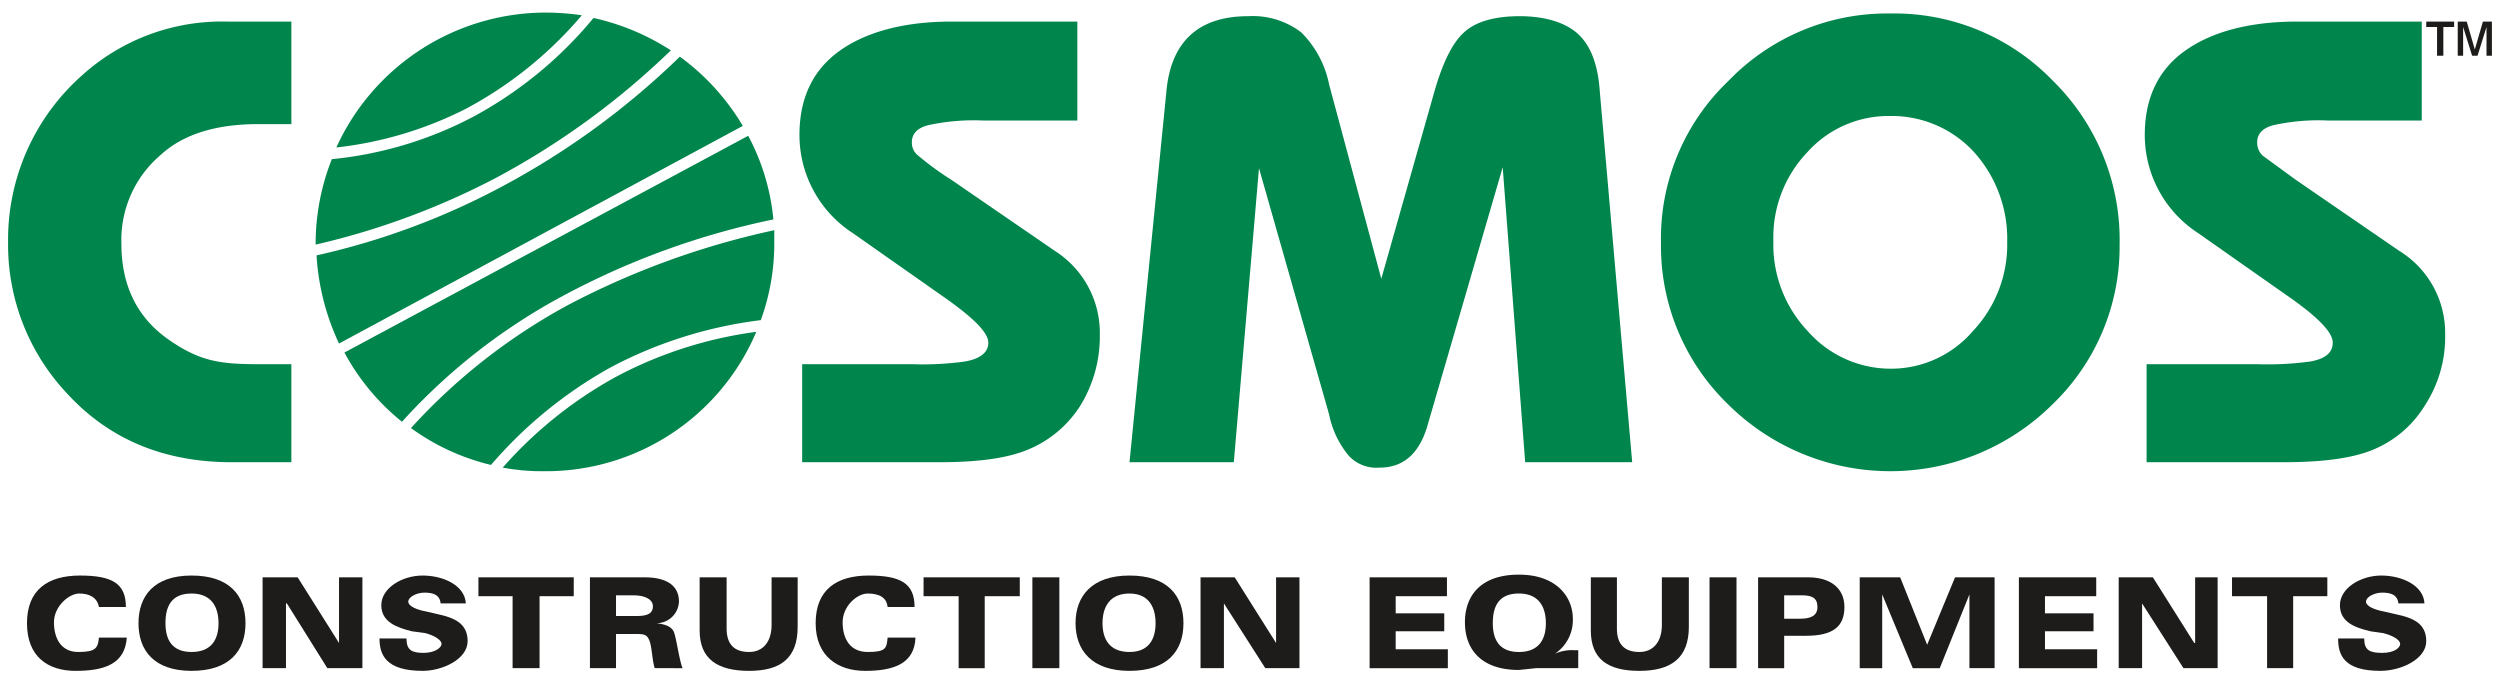 <svg id="Layer_1" data-name="Layer 1" xmlns="http://www.w3.org/2000/svg" viewBox="0 0 278 76"><defs><style>.cls-1,.cls-4{fill:#1d1c1b;}.cls-1,.cls-3{fill-rule:evenodd;}.cls-2,.cls-3{fill:#00854c;}</style></defs><path class="cls-1" d="M271,6.2V3h-1.2V2.4h3.1V3h-1.2V6.2Zm2.3,0V2.4h1l.9,3.1.9-3.1h1V6.2h-.6V3l-1,3.2h-.6l-1-3.2V6.2Z"/><path class="cls-2" d="M32.4,40.5V51.4H25.8c-7.5,0-13.6-2.5-18.3-7.6A24.1,24.1,0,0,1,.9,27,24.4,24.4,0,0,1,9.1,8.4a23.2,23.2,0,0,1,16.2-6h7.1V13.8H28.7c-4.6,0-8.3,1.1-10.8,3.4a12.4,12.4,0,0,0-4.4,9.9c0,4.6,1.7,8.2,5.3,10.7s5.9,2.7,10.3,2.7Z"/><path class="cls-2" d="M89.2,51.4V40.5h12.2a34.5,34.5,0,0,0,5.9-.3c1.7-.3,2.6-1,2.6-2.1s-1.6-2.7-4.7-4.9L94.8,25.9A13,13,0,0,1,88.9,15c0-4.1,1.5-7.2,4.4-9.3s7.1-3.3,12.5-3.3h14v11H109.3a23.9,23.9,0,0,0-6,.5c-1.3.3-1.9,1-1.9,1.9a1.8,1.8,0,0,0,.7,1.5,32.3,32.3,0,0,0,3.7,2.7l11.5,7.9a10.8,10.8,0,0,1,5,9.3,14.7,14.7,0,0,1-2.1,7.8,12.5,12.5,0,0,1-5.9,5c-2.4,1-5.7,1.4-9.9,1.4Z"/><path class="cls-2" d="M181.5,51.4H169.6l-2.5-32.8-8.3,28.5c-.9,3.3-2.7,4.9-5.4,4.9a4.2,4.2,0,0,1-3.4-1.3,10.3,10.3,0,0,1-2.2-4.6L140,18.7l-2.8,32.7H125.6l4.1-41.2c.5-5.6,3.6-8.4,9.1-8.4a8.9,8.9,0,0,1,5.9,1.8,11.3,11.3,0,0,1,3.1,5.8L153.6,31l5.9-20.8q1.4-4.9,3.3-6.6c1.3-1.2,3.4-1.8,6.2-1.8s5.1.7,6.5,2,2.2,3.4,2.4,6.4Z"/><path class="cls-2" d="M210.2,1.5A24.5,24.5,0,0,1,228.3,9a24.8,24.8,0,0,1,7.4,18.2A24.3,24.3,0,0,1,228.2,45a25.6,25.6,0,0,1-36,0,24.5,24.5,0,0,1-7.5-18,24.2,24.2,0,0,1,7.5-18A24.5,24.5,0,0,1,210.2,1.5Zm0,11.4a12.1,12.1,0,0,0-9.2,4,13.7,13.7,0,0,0-3.8,9.9,14,14,0,0,0,3.8,10,12.3,12.3,0,0,0,9.3,4.2,12,12,0,0,0,9.1-4.2,14,14,0,0,0,3.8-9.9,14.4,14.4,0,0,0-3.7-10A12.4,12.4,0,0,0,210.2,12.9Z"/><path class="cls-2" d="M238.7,51.4V40.5H251a35.4,35.4,0,0,0,5.9-.3c1.7-.3,2.5-1,2.5-2.1s-1.5-2.7-4.6-4.9l-10.4-7.3A13,13,0,0,1,238.5,15c0-4.1,1.5-7.2,4.4-9.3s7.1-3.3,12.5-3.3h13.9v11H258.8a23,23,0,0,0-5.9.5c-1.3.3-1.9,1-1.9,1.9a2,2,0,0,0,.6,1.5l3.7,2.7,11.5,7.9a10.7,10.7,0,0,1,5.1,9.3,13.9,13.9,0,0,1-2.2,7.8,12.2,12.2,0,0,1-5.8,5c-2.4,1-5.8,1.4-10,1.4Z"/><path class="cls-3" d="M62.6,32.9A86.4,86.4,0,0,1,86,24.4a24.6,24.6,0,0,0-2.8-9.3L38.3,39.2a25.1,25.1,0,0,0,6.4,7.7A66.5,66.5,0,0,1,62.6,32.9Z"/><path class="cls-3" d="M86.1,25.6a89.7,89.7,0,0,0-22.9,8.3A66.1,66.1,0,0,0,45.7,47.6a25,25,0,0,0,8.9,4.1A48.6,48.6,0,0,1,68,40.8a48.2,48.2,0,0,1,16.6-5.2,24.9,24.9,0,0,0,1.5-8.7Z"/><path class="cls-3" d="M55.9,52a24.2,24.2,0,0,0,4.7.4A25.4,25.4,0,0,0,84.1,36.9a46.1,46.1,0,0,0-15.6,5A46.7,46.7,0,0,0,55.9,52Z"/><path class="cls-3" d="M75.6,6.3A87,87,0,0,1,55.9,20.7a81.1,81.1,0,0,1-20.7,7.7,26.7,26.7,0,0,0,2.5,9.8L82.6,14A25.8,25.8,0,0,0,75.6,6.3Z"/><path class="cls-3" d="M64.7,1.7a27.3,27.3,0,0,0-4.1-.3,25.6,25.6,0,0,0-23.2,15,42.1,42.1,0,0,0,14.4-4.3A44.1,44.1,0,0,0,64.7,1.7Z"/><path class="cls-3" d="M74.6,5.6A26.2,26.2,0,0,0,66,2,45,45,0,0,1,52.4,13.1a42.7,42.7,0,0,1-15.5,4.6,25.5,25.5,0,0,0-1.8,9.2v.3a83.5,83.5,0,0,0,20.2-7.5A86.5,86.5,0,0,0,74.6,5.6Z"/><path class="cls-4" d="M11,67.5C10.8,66.4,9.9,66,8.8,66S6,67.4,6,69.2s.8,3.3,2.7,3.3,2.2-.4,2.3-1.6h3.1c-.2,3-2.6,3.7-5.7,3.7S3,73,3,69.3,5.3,64,8.9,64s5.1.9,5.1,3.5Z"/><path class="cls-4" d="M21.3,64c4.2,0,6,2.2,6,5.3s-1.8,5.3-6,5.3-5.9-2.3-5.9-5.3S17.1,64,21.3,64Zm0,8.5c2.3,0,3-1.5,3-3.2s-.7-3.3-3-3.3-2.9,1.5-2.9,3.3S19.1,72.5,21.3,72.5Z"/><path class="cls-4" d="M29.2,64.2h3.9l4.6,7.3h0V64.2h2.6V74.3H36.4l-4.5-7.2h-.1v7.2H29.2Z"/><path class="cls-4" d="M45.2,71c0,1.3.6,1.6,1.9,1.6s2-.6,2-1-.7-.9-1.8-1.2l-1.5-.2c-1.6-.4-3.4-1-3.4-2.9S44.7,64,47,64s4.7,1.1,4.8,3.1H49c-.1-1-.9-1.2-1.8-1.2s-1.8.5-1.8,1,.9.9,2,1.1l1.3.3c1.8.4,3.3,1,3.3,3s-2.8,3.3-5,3.3c-4.1,0-4.8-1.8-4.8-3.6Z"/><path class="cls-4" d="M57,66.3H53.2V64.2H63.8v2.1H60v8H57Z"/><path class="cls-4" d="M65.6,64.2h6.1c2.4,0,3.8.9,3.8,2.7A2.5,2.5,0,0,1,73,69.3h0c.8.1,1.6.3,1.9.9s.6,3.1,1,4.1H72.8c-.3-1-.3-2.4-.6-3.1s-.6-.7-1.8-.7H68.5v3.8H65.6Zm2.9,4.3h2.3c1.4,0,1.8-.4,1.8-1.1s-.8-1.2-2.2-1.2H68.5Z"/><path class="cls-4" d="M88.7,69.7c0,3.5-1.9,4.9-5.4,4.9s-5.5-1.3-5.5-4.5V64.2h3v5.7c0,1.8.9,2.6,2.5,2.6s2.5-1.2,2.5-3V64.2h2.9Z"/><path class="cls-4" d="M98.7,67.5c-.1-1.1-1-1.5-2.2-1.5s-2.8,1.4-2.8,3.2.8,3.3,2.8,3.3,2.1-.4,2.2-1.6h3.1c-.1,3-2.6,3.7-5.6,3.7s-5.5-1.6-5.5-5.3S93,64,96.6,64s5.1.9,5.1,3.5Z"/><path class="cls-4" d="M106.6,66.3h-3.9V64.2h10.7v2.1h-3.9v8h-2.9Z"/><path class="cls-4" d="M114.8,64.2h3V74.3h-3Z"/><path class="cls-4" d="M125.6,64c4.2,0,6,2.2,6,5.3s-1.8,5.3-6,5.3-6-2.3-6-5.3S121.4,64,125.6,64Zm0,8.5c2.2,0,2.9-1.5,2.9-3.2s-.7-3.3-2.9-3.3-3,1.5-3,3.3S123.4,72.5,125.6,72.5Z"/><path class="cls-4" d="M133.5,64.2h3.8l4.6,7.3h0V64.2h2.6V74.3h-3.8l-4.6-7.2h0v7.2h-2.6Z"/><path class="cls-4" d="M152.3,64.2h8.6v2.1h-5.7v1.9h5.4v2h-5.4v2H161v2.1h-8.7Z"/><path class="cls-4" d="M175.5,74.3h-4.7l-1.9.2c-4.2,0-6-2.3-6-5.3s1.8-5.3,6-5.3,6,2.5,6,4.9a4.5,4.5,0,0,1-2,3.9h0a4.6,4.6,0,0,1,2.1-.4h.5Zm-6.6-1.8c2.3,0,3-1.5,3-3.2s-.7-3.3-3-3.3-2.9,1.5-2.9,3.3S166.7,72.5,168.9,72.5Z"/><path class="cls-4" d="M187.8,69.7c0,3.5-2,4.9-5.5,4.9s-5.4-1.3-5.4-4.5V64.2h2.9v5.7c0,1.8.9,2.6,2.5,2.6s2.5-1.2,2.5-3V64.2h3Z"/><path class="cls-4" d="M190.1,64.2h3V74.3h-3Z"/><path class="cls-4" d="M195.5,64.2h5.6c2.3,0,4,1.1,4,3.3s-1.3,3.2-4.3,3.2h-2.4v3.6h-2.9Zm2.9,4.6h1.8c1.1,0,1.9-.3,1.9-1.3s-.6-1.3-1.7-1.3h-2Z"/><path class="cls-4" d="M206.8,64.2h4.5l3,7.5,3.1-7.5h4.4V74.3H219V66.1h0l-3.3,8.2h-3l-3.4-8.2h0v8.2h-2.5Z"/><path class="cls-4" d="M224.5,64.2h8.6v2.1h-5.7v1.9h5.4v2h-5.4v2h5.8v2.1h-8.7Z"/><path class="cls-4" d="M235.6,64.2h3.8l4.6,7.3h.1V64.2h2.5V74.3h-3.8l-4.6-7.2h0v7.2h-2.6Z"/><path class="cls-4" d="M252.1,66.3h-3.9V64.2h10.6v2.1H255v8h-2.9Z"/><path class="cls-4" d="M262.9,71c0,1.3.6,1.6,2,1.6s2-.6,2-1-.7-.9-1.9-1.2l-1.4-.2c-1.7-.4-3.4-1-3.4-2.9s2.3-3.3,4.6-3.3,4.7,1.1,4.8,3.1h-2.9c-.1-1-.9-1.2-1.8-1.2s-1.8.5-1.8,1,.9.9,2,1.1l1.3.3c1.9.4,3.4,1,3.4,3s-2.8,3.3-5.1,3.3c-4.1,0-4.7-1.8-4.7-3.6Z"/></svg>